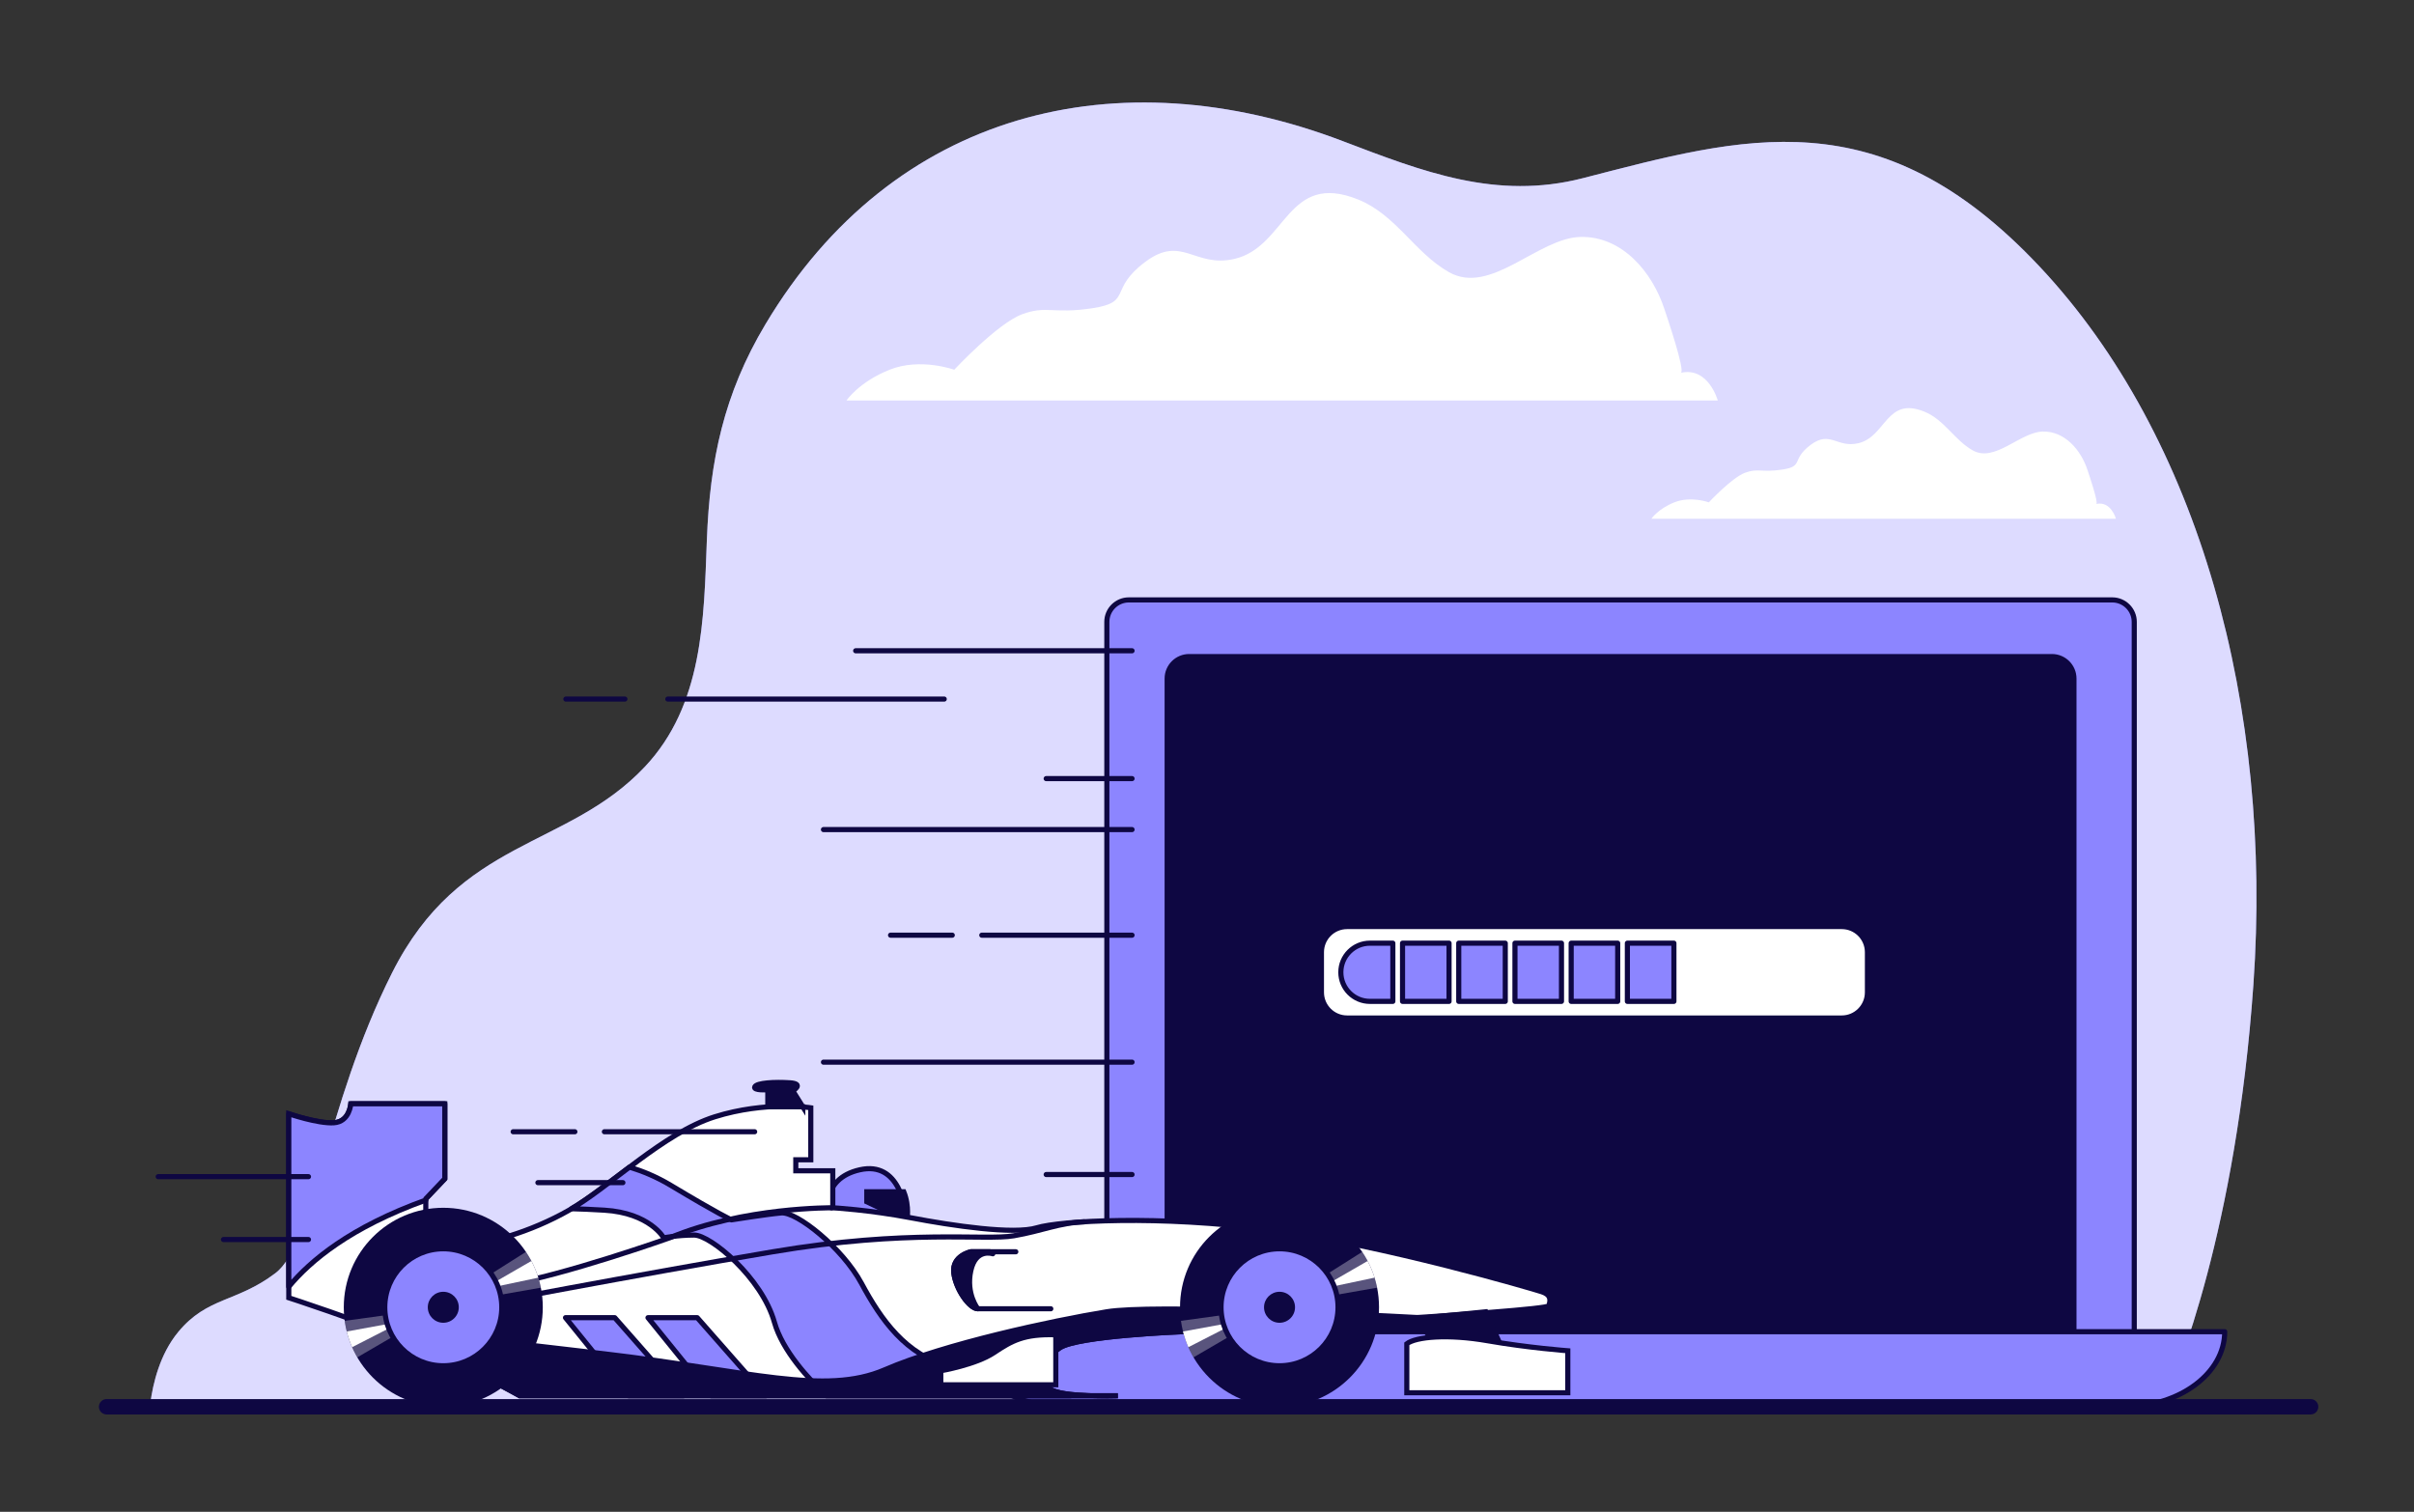 <svg width="471" height="295" viewBox="0 0 471 295" fill="none" xmlns="http://www.w3.org/2000/svg">
<rect x="0" y="0" width="471" height="295" fill="#333333" stroke="none"/>
<path d="M422.18 273.7C424.783 267.903 436.306 239.933 439.664 192.144C443.457 138.156 429.233 85.317 397.941 52.005C366.65 18.694 340.099 26.734 308.808 34.774C291.937 39.109 277.583 33.478 262.009 27.544C218.06 10.797 174.24 21.595 149.338 63.289C141.215 76.889 138.502 89.832 137.917 105.379C137.332 120.938 137.172 137.584 125.796 149.642C110.624 165.723 89.763 163.426 76.488 189.846C63.213 216.266 61.316 242.685 53.73 248.429C46.144 254.173 40.455 253.024 34.765 259.916C31.144 264.303 29.831 270.076 29.352 273.7H422.18Z" fill="#8C85FF"/>
<path opacity="0.7" d="M422.18 273.7C424.783 267.903 436.306 239.933 439.664 192.144C443.457 138.156 429.233 85.317 397.941 52.005C366.65 18.694 340.099 26.734 308.808 34.774C291.937 39.109 277.583 33.478 262.009 27.544C218.06 10.797 174.24 21.595 149.338 63.289C141.215 76.889 138.502 89.832 137.917 105.379C137.332 120.938 137.172 137.584 125.796 149.642C110.624 165.723 89.763 163.426 76.488 189.846C63.213 216.266 61.316 242.685 53.73 248.429C46.144 254.173 40.455 253.024 34.765 259.916C31.144 264.303 29.831 270.076 29.352 273.7H422.18Z" fill="white"/>
<path d="M327.956 72.744C328.888 72.428 325.083 61.341 324.742 60.297C322.395 53.123 316.549 46.076 308.402 46.232C300.119 46.391 290.854 57.727 282.716 53.11C275.995 49.296 272.38 41.914 265.005 38.936C251.064 33.306 251.058 48.163 240.847 50.52C233.038 52.322 230.635 45.714 223.426 51.121C216.217 56.527 221.023 58.93 213.214 60.132C205.405 61.334 204.203 59.531 199.398 61.333C194.592 63.135 186.182 72.146 186.182 72.146C186.182 72.146 179.574 69.743 173.567 72.146C167.56 74.549 165.157 78.153 165.157 78.153H335.157C335.159 78.152 333.357 71.544 327.956 72.744Z" fill="white"/>
<path d="M409.007 98.341C409.504 98.172 407.475 92.261 407.293 91.705C406.041 87.88 402.925 84.122 398.581 84.205C394.165 84.29 389.224 90.334 384.885 87.872C381.302 85.838 379.374 81.902 375.442 80.314C368.009 77.312 368.006 85.234 362.561 86.49C358.397 87.451 357.116 83.928 353.272 86.81C349.428 89.693 351.991 90.974 347.827 91.615C343.663 92.256 343.023 91.295 340.46 92.256C337.898 93.217 333.413 98.021 333.413 98.021C333.413 98.021 329.89 96.74 326.687 98.021C323.484 99.302 322.203 101.224 322.203 101.224H412.847C412.847 101.224 411.886 97.701 409.007 98.341Z" fill="white"/>
<path d="M416.418 262.733H215.958V121.353C215.958 118.981 217.881 117.058 220.253 117.058H412.123C414.495 117.058 416.418 118.981 416.418 121.353V262.733Z" fill="#8C85FF" stroke="#0E0742" stroke-miterlimit="10" stroke-linecap="round" stroke-linejoin="round"/>
<path d="M404.651 264.694H227.726V132.411C227.726 130.039 229.649 128.116 232.021 128.116H400.356C402.728 128.116 404.651 130.039 404.651 132.411V264.694Z" fill="#0E0742" stroke="#0E0742" stroke-miterlimit="10" stroke-linecap="round" stroke-linejoin="round"/>
<path d="M414.456 274.5H207.726C196.894 274.5 188.114 267.941 188.114 259.851H434.068C434.069 267.941 425.288 274.5 414.456 274.5Z" fill="#8C85FF" stroke="#0E0742" stroke-miterlimit="10" stroke-linecap="round" stroke-linejoin="round"/>
<path d="M359.354 198.641H262.831C260.067 198.641 257.826 196.4 257.826 193.636V185.8C257.826 183.036 260.067 180.796 262.831 180.796H359.354C362.118 180.796 364.359 183.037 364.359 185.8V193.637C364.359 196.4 362.118 198.641 359.354 198.641Z" fill="white" stroke="#0E0742" stroke-miterlimit="10" stroke-linecap="round" stroke-linejoin="round"/>
<path d="M315.632 184.04H306.555V195.396H315.632V184.04Z" fill="#8C85FF" stroke="#0E0742" stroke-miterlimit="10" stroke-linecap="round" stroke-linejoin="round"/>
<path d="M304.663 184.04H295.586V195.396H304.663V184.04Z" fill="#8C85FF" stroke="#0E0742" stroke-miterlimit="10" stroke-linecap="round" stroke-linejoin="round"/>
<path d="M293.696 184.04H284.619V195.396H293.696V184.04Z" fill="#8C85FF" stroke="#0E0742" stroke-miterlimit="10" stroke-linecap="round" stroke-linejoin="round"/>
<path d="M282.727 184.04H273.65V195.396H282.727V184.04Z" fill="#8C85FF" stroke="#0E0742" stroke-miterlimit="10" stroke-linecap="round" stroke-linejoin="round"/>
<path d="M271.76 184.04H267.293C264.157 184.04 261.615 186.582 261.615 189.718C261.615 192.854 264.157 195.396 267.293 195.396H271.76V184.04Z" fill="#8C85FF" stroke="#0E0742" stroke-miterlimit="10" stroke-linecap="round" stroke-linejoin="round"/>
<path d="M326.598 184.04H317.521V195.396H326.598V184.04Z" fill="#8C85FF" stroke="#0E0742" stroke-miterlimit="10" stroke-linecap="round" stroke-linejoin="round"/>
<path d="M220.877 126.984H166.951" stroke="#0E0742" stroke-miterlimit="10" stroke-linecap="round" stroke-linejoin="round"/>
<path d="M220.878 182.481H191.559" stroke="#0E0742" stroke-miterlimit="10" stroke-linecap="round" stroke-linejoin="round"/>
<path d="M185.799 182.481H173.757" stroke="#0E0742" stroke-miterlimit="10" stroke-linecap="round" stroke-linejoin="round"/>
<path d="M220.877 161.874H160.668" stroke="#0E0742" stroke-miterlimit="10" stroke-linecap="round" stroke-linejoin="round"/>
<path d="M220.877 151.927H204.123" stroke="#0E0742" stroke-miterlimit="10" stroke-linecap="round" stroke-linejoin="round"/>
<path d="M220.877 207.258H160.668" stroke="#0E0742" stroke-miterlimit="10" stroke-linecap="round" stroke-linejoin="round"/>
<path d="M220.877 229.186H204.123" stroke="#0E0742" stroke-miterlimit="10" stroke-linecap="round" stroke-linejoin="round"/>
<path d="M184.228 136.408H130.302" stroke="#0E0742" stroke-miterlimit="10" stroke-linecap="round" stroke-linejoin="round"/>
<path d="M121.925 136.408H110.407" stroke="#0E0742" stroke-miterlimit="10" stroke-linecap="round" stroke-linejoin="round"/>
<path d="M161.513 237.233C161.513 237.233 159.952 230.014 167.757 228.258C175.562 226.502 176.732 235.867 176.927 238.209L161.513 237.233Z" fill="#8C85FF" stroke="#0E0742" stroke-miterlimit="10" stroke-linecap="round" stroke-linejoin="round"/>
<path d="M176.342 232.55H169.123V234.501L176.928 238.208C176.928 238.208 177.512 235.477 176.342 232.55Z" fill="#0E0742" stroke="#0E0742" stroke-miterlimit="10"/>
<path d="M56.345 217.331V253.232C56.345 253.232 69.613 257.525 79.954 261.817C90.295 266.109 101.417 272.353 101.417 272.353H218.096C218.096 272.353 206.779 272.743 204.828 270.987C202.877 269.231 203.267 265.329 206.779 262.987C210.291 260.646 230.388 259.865 230.388 259.865C230.388 259.865 301.8 255.963 302.191 254.792C302.581 253.621 302.581 252.646 300.825 252.06C299.069 251.475 269.802 242.889 247.949 239.963C226.096 237.036 206.78 238.207 202.292 239.573C197.804 240.939 185.902 239.183 177.707 237.622C169.512 236.061 162.488 235.671 162.488 235.671V228.452H155.269V226.306H158.196V216.16C158.196 216.16 149.416 214.794 139.465 217.916C129.514 221.038 118.978 231.574 111.173 236.062C103.368 240.55 94.588 242.891 90.296 242.891C86.004 242.891 83.077 241.72 83.077 241.72V233.915L86.784 230.013V215.38H68.442C68.442 215.38 68.247 218.892 65.125 219.087C62.004 219.282 56.345 217.331 56.345 217.331Z" fill="white" stroke="#0E0742" stroke-miterlimit="10"/>
<path d="M83.076 234.173V233.915L86.783 230.013V215.38H68.442C68.442 215.38 68.247 218.892 65.125 219.087C62.003 219.282 56.345 217.331 56.345 217.331V251.077C60.53 246.002 68.41 239.435 83.076 234.173Z" fill="#8C85FF" stroke="#0E0742" stroke-miterlimit="10" stroke-linecap="round" stroke-linejoin="round"/>
<path d="M119.95 257.119H110.335L122.667 272.354H133.349L119.95 257.119Z" fill="#8C85FF" stroke="#0E0742" stroke-miterlimit="10" stroke-linecap="round" stroke-linejoin="round"/>
<path d="M136.044 257.119H126.429L138.762 272.354H149.444L136.044 257.119Z" fill="#8C85FF" stroke="#0E0742" stroke-miterlimit="10" stroke-linecap="round" stroke-linejoin="round"/>
<path d="M185.372 266.637C176.735 264.478 171.877 257.46 168.098 250.442C164.319 243.424 155.412 236.407 152.443 236.677C149.474 236.947 142.726 238.027 142.726 238.027C142.726 238.027 140.297 236.947 130.85 231.279C128.096 229.626 125.343 228.504 122.823 227.74C118.733 230.819 114.88 233.867 111.511 235.857C113.345 235.906 115.475 235.991 117.894 236.138C126.801 236.678 129.5 241.536 129.5 241.536C129.5 241.536 132.199 240.996 135.438 240.996C138.677 240.996 148.664 249.363 151.093 258C152.654 263.55 157.778 269.096 161.244 272.354H208.865C200.532 270.344 190.148 267.831 185.372 266.637Z" fill="#8C85FF" stroke="#0E0742" stroke-miterlimit="10" stroke-linecap="round" stroke-linejoin="round"/>
<path d="M218.096 272.354H212.91C215.693 272.436 218.096 272.354 218.096 272.354Z" fill="#0E0742" stroke="#0E0742" stroke-miterlimit="10"/>
<path d="M206.78 262.988C210.292 260.647 230.389 259.866 230.389 259.866C230.389 259.866 255.984 258.467 276.612 257.093C263.562 256.4 224.837 254.51 215.95 255.964C205.219 257.72 184.341 262.207 172.634 267.28C160.927 272.353 146.098 267.475 117.806 264.158C97.765 261.808 80.771 259.852 72.556 258.909C75.046 259.843 77.577 260.83 79.953 261.817C90.294 266.109 101.416 272.352 101.416 272.352H212.91C209.654 272.256 205.88 271.933 204.828 270.986C202.877 269.232 203.268 265.329 206.78 262.988Z" fill="#0E0742" stroke="#0E0742" stroke-miterlimit="10"/>
<path d="M249.651 274.5C260.373 274.5 269.065 265.808 269.065 255.086C269.065 244.364 260.373 235.672 249.651 235.672C238.929 235.672 230.237 244.364 230.237 255.086C230.237 265.808 238.929 274.5 249.651 274.5Z" fill="#0E0742"/>
<g opacity="0.31">
<path d="M265.779 244.279L249.4 254.639L268.686 251.262C268.178 248.719 267.175 246.357 265.779 244.279Z" fill="white"/>
<path d="M232.876 264.855L249.651 255.086L230.421 257.732C230.771 260.301 231.623 262.708 232.876 264.855Z" fill="white"/>
</g>
<path d="M231.866 262.873L241.761 257.807L230.819 259.814C231.084 260.871 231.436 261.892 231.866 262.873Z" fill="white"/>
<path d="M257.184 251.631L268.191 249.308C267.838 248.175 267.381 247.089 266.837 246.056L257.184 251.631Z" fill="white"/>
<path d="M249.651 266.5C255.955 266.5 261.065 261.39 261.065 255.086C261.065 248.783 255.955 243.672 249.651 243.672C243.348 243.672 238.237 248.783 238.237 255.086C238.237 261.39 243.348 266.5 249.651 266.5Z" fill="#8C85FF" stroke="#0E0742" stroke-miterlimit="10" stroke-linecap="round" stroke-linejoin="round"/>
<path d="M249.651 258.11C251.321 258.11 252.675 256.757 252.675 255.086C252.675 253.416 251.321 252.062 249.651 252.062C247.981 252.062 246.627 253.416 246.627 255.086C246.627 256.757 247.981 258.11 249.651 258.11Z" fill="#0E0742"/>
<path d="M276.045 257.33L280.533 262.598H292.825L289.898 255.964L276.045 257.33Z" fill="#0E0742" stroke="#0E0742" stroke-miterlimit="10"/>
<path d="M274.484 262.208V271.769H305.898V263.574C305.898 263.574 298.093 262.989 290.289 261.623C282.484 260.257 276.24 260.842 274.484 262.208Z" fill="white" stroke="#0E0742" stroke-miterlimit="10"/>
<path d="M205.999 260.452V270.208H183.561V267.476C183.561 267.476 190.39 266.305 193.902 263.964C197.414 261.623 199.756 260.257 205.999 260.452Z" fill="white" stroke="#0E0742" stroke-miterlimit="10"/>
<path d="M198.195 244.257H189.415C189.415 244.257 185.708 245.037 186.098 248.354C186.488 251.671 189.22 255.378 190.781 255.378C192.342 255.378 205.024 255.378 205.024 255.378" stroke="#0E0742" stroke-miterlimit="10" stroke-linecap="round" stroke-linejoin="round"/>
<path d="M189.414 247.964C190.39 243.476 193.707 244.647 193.707 244.647L193.149 244.257H189.414C189.414 244.257 185.707 245.037 186.097 248.354C186.487 251.671 189.219 255.378 190.78 255.378C190.78 255.378 188.439 252.452 189.414 247.964Z" fill="#0E0742" stroke="#0E0742" stroke-miterlimit="10" stroke-linecap="round" stroke-linejoin="round"/>
<path d="M98.685 250.696C109.807 248.94 130.684 241.525 130.684 241.525C145.123 235.476 162.488 235.672 162.488 235.672" stroke="#0E0742" stroke-miterlimit="10"/>
<path d="M90.49 255.184C90.49 255.184 124.245 248.745 150.781 244.257C177.317 239.769 192.146 242.111 197.804 241.135C203.462 240.159 206.584 238.599 211.657 238.403" stroke="#0E0742" stroke-miterlimit="10"/>
<path d="M156.635 215.965L154.684 212.843C154.684 212.843 157.025 211.477 154.099 211.282C151.172 211.087 147.66 211.282 147.27 212.062C146.88 212.842 149.806 212.647 149.806 212.647V215.964H156.635V215.965Z" fill="#0E0742" stroke="#0E0742" stroke-miterlimit="10"/>
<path d="M86.491 274.5C97.213 274.5 105.905 265.808 105.905 255.086C105.905 244.364 97.213 235.672 86.491 235.672C75.769 235.672 67.077 244.364 67.077 255.086C67.077 265.808 75.769 274.5 86.491 274.5Z" fill="#0E0742"/>
<g opacity="0.31">
<path d="M102.618 244.279L86.239 254.639L105.525 251.262C105.017 248.719 104.014 246.357 102.618 244.279Z" fill="white"/>
<path d="M69.716 264.855L86.491 255.086L67.261 257.732C67.611 260.301 68.463 262.708 69.716 264.855Z" fill="white"/>
</g>
<path d="M68.706 262.873L78.602 257.807L67.66 259.814C67.924 260.871 68.276 261.892 68.706 262.873Z" fill="white"/>
<path d="M94.023 251.631L105.03 249.308C104.677 248.175 104.22 247.089 103.676 246.056L94.023 251.631Z" fill="white"/>
<path d="M86.491 266.5C92.795 266.5 97.905 261.39 97.905 255.086C97.905 248.783 92.795 243.672 86.491 243.672C80.187 243.672 75.077 248.783 75.077 255.086C75.077 261.39 80.187 266.5 86.491 266.5Z" fill="#8C85FF" stroke="#0E0742" stroke-miterlimit="10" stroke-linecap="round" stroke-linejoin="round"/>
<path d="M86.491 258.11C88.161 258.11 89.515 256.757 89.515 255.086C89.515 253.416 88.161 252.062 86.491 252.062C84.821 252.062 83.467 253.416 83.467 255.086C83.467 256.757 84.821 258.11 86.491 258.11Z" fill="#0E0742"/>
<path d="M147.243 220.835H117.924" stroke="#0E0742" stroke-miterlimit="10" stroke-linecap="round" stroke-linejoin="round"/>
<path d="M60.188 229.6H30.869" stroke="#0E0742" stroke-miterlimit="10" stroke-linecap="round" stroke-linejoin="round"/>
<path d="M60.188 241.869H43.603" stroke="#0E0742" stroke-miterlimit="10" stroke-linecap="round" stroke-linejoin="round"/>
<path d="M121.535 230.768H104.95" stroke="#0E0742" stroke-miterlimit="10" stroke-linecap="round" stroke-linejoin="round"/>
<path d="M112.164 220.835H100.123" stroke="#0E0742" stroke-miterlimit="10" stroke-linecap="round" stroke-linejoin="round"/>
<path d="M20.798 274.5H450.83" stroke="#0E0742" stroke-width="3" stroke-miterlimit="10" stroke-linecap="round" stroke-linejoin="round"/>
</svg>
